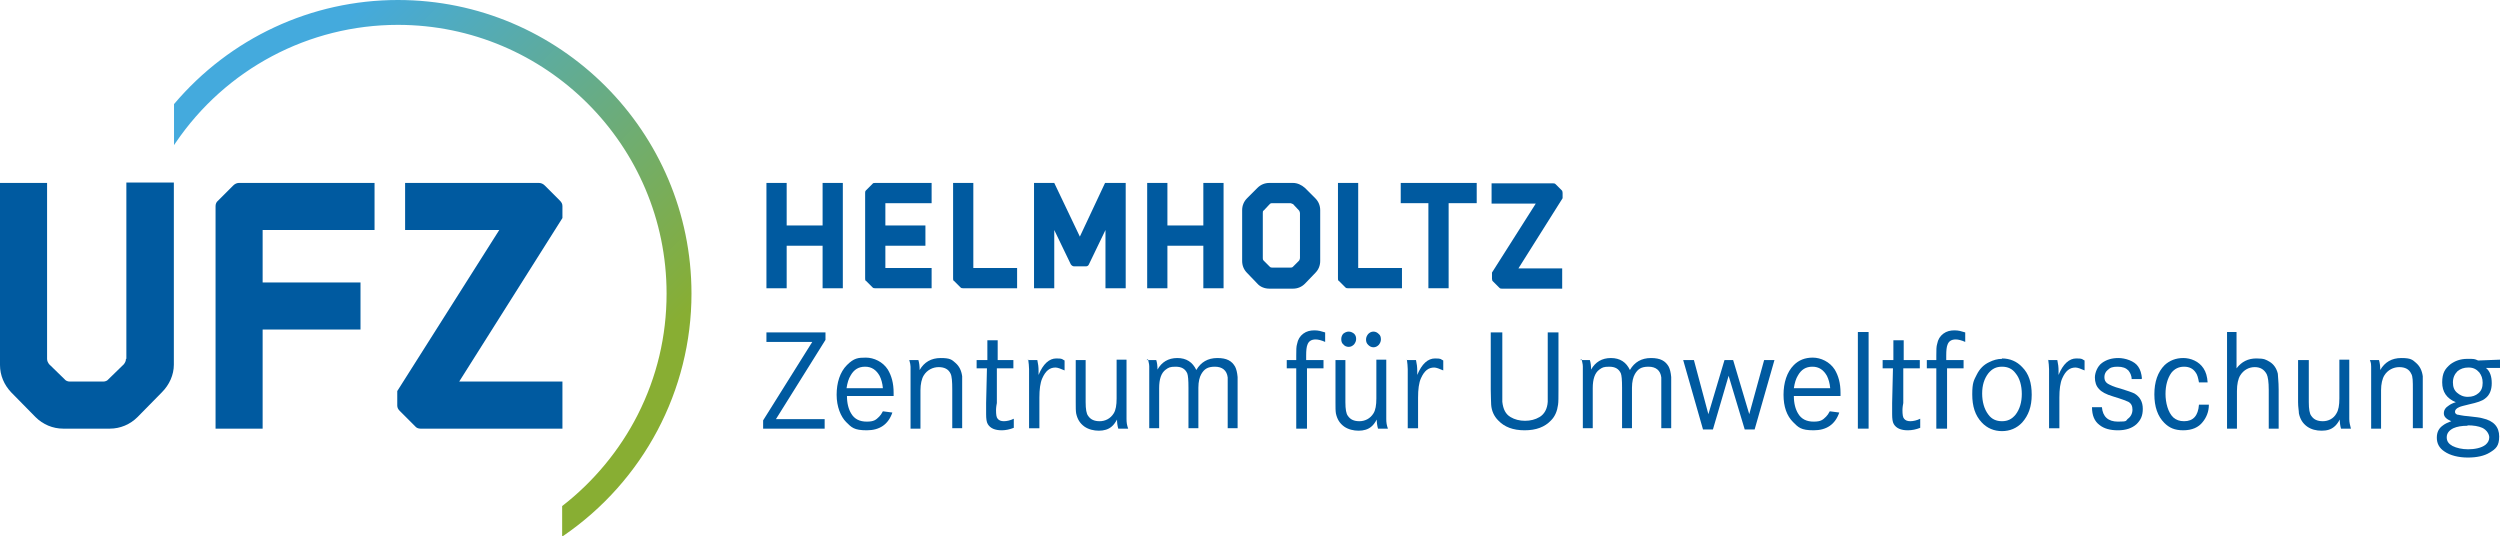 <?xml version="1.0" encoding="UTF-8"?>
<svg id="Logo" xmlns="http://www.w3.org/2000/svg" xmlns:xlink="http://www.w3.org/1999/xlink" version="1.1" viewBox="0 0 605.4 129.9">
  <!-- Generator: Adobe Illustrator 29.2.1, SVG Export Plug-In . SVG Version: 2.1.0 Build 116)  -->
  <defs>
    <style>
      .st0 {
        fill: url(#linear-gradient);
      }

      .st1 {
        fill: #005aa0;
      }
    </style>
    <linearGradient id="linear-gradient" x1="153.7" y1="-670" x2="77.5" y2="-593" gradientTransform="translate(0 -582.1) scale(1 -1)" gradientUnits="userSpaceOnUse">
      <stop offset="0" stop-color="#88ae33"/>
      <stop offset="1" stop-color="#4ad"/>
    </linearGradient>
  </defs>
  <g>
    <path class="st1" d="M185.6,80.5h14.3v1.8l-12,19.2h11.8v2.3h-14.9v-2l11.9-19h-11.1v-2.3h0Z"/>
    <path class="st1" d="M216.4,95.9h-11.3c0,1.8.4,3.2,1,4.2.8,1.4,2.1,2,3.8,2s2.2-.4,3-1.2c.3-.3.6-.7.9-1.3l2.3.3c-1,2.9-3.1,4.3-6.2,4.3s-3.7-.7-5-2-2.3-3.7-2.3-6.6.8-5.5,2.5-7.2,2.7-1.8,4.6-1.8,4.1,1,5.3,2.9c.9,1.5,1.4,3.3,1.4,5.6v.7h0ZM213.8,94c-.1-1.2-.4-2.2-.8-3-.8-1.4-1.9-2.2-3.5-2.2s-2.7.7-3.5,2.1c-.5.8-.8,1.8-1,3.1h8.8Z"/>
    <path class="st1" d="M220.1,87.2h2.3c.2.7.3,1.4.3,2.4,1.1-1.9,2.8-2.9,5.1-2.9s2.7.4,3.6,1.2c.9.8,1.4,1.8,1.6,3.2v12.6h-2.4v-9.4c0-1.9-.1-3.2-.4-3.8-.5-1.1-1.5-1.6-2.9-1.6s-2.8.7-3.6,2c-.5.8-.8,2.1-.8,3.6v9.3h-2.4v-15c0-.4-.1-.9-.3-1.6h-.1Z"/>
    <path class="st1" d="M241.5,87.2h3.9v2h-4v8.4c-.2,1-.2,1.6-.2,1.7,0,1.1.1,1.8.4,2.1.3.4.8.6,1.5.6s1.6-.2,2.4-.6v2.2c-1,.4-2,.6-2.9.6-1.7,0-2.8-.5-3.4-1.5-.3-.5-.4-1.3-.4-2.4v-2.7l.2-8.4h-2.5v-2h2.6v-4.8h2.5v4.8h0s-.1,0-.1,0Z"/>
    <path class="st1" d="M248.9,87.2h2.3c.2.9.3,1.7.3,2.6v1c1.1-2.7,2.6-4,4.3-4s1.3.2,2,.5v2.4c-.9-.4-1.7-.7-2.2-.7-1.4,0-2.4.8-3.2,2.6-.5,1.1-.7,2.7-.7,4.7v7.4h-2.5v-14.3c0-.7-.1-1.5-.2-2.3h-.1Z"/>
    <path class="st1" d="M260.5,87.2h2.4v10.2c0,1.7.2,2.8.6,3.3.6.9,1.5,1.3,2.8,1.3s2.6-.6,3.4-1.9c.5-.8.7-2,.7-3.6v-9.4h2.4v14.4c0,.8.1,1.5.4,2.3h-2.4c-.2-.7-.3-1.4-.3-2.2-.4.7-.8,1.3-1.3,1.7-.8.7-1.9,1-3.1,1s-2.5-.3-3.5-1c-1.1-.8-1.7-1.8-2-3.2-.1-.6-.1-1.5-.1-2.7v-10.2h0Z"/>
    <path class="st1" d="M277.6,87.2h2.4c.2.6.3,1.4.3,2.3,1-1.8,2.6-2.8,4.8-2.8s3.7,1,4.6,2.9c1.1-1.9,2.8-2.9,5.1-2.9s3.5.7,4.3,2.1c.3.6.5,1.4.6,2.5v12.4h-2.4v-12.3c-.2-1.7-1.3-2.6-3.1-2.6s-2.6.6-3.3,1.8c-.4.7-.7,1.8-.7,3.3v9.8h-2.4v-9.8c0-1.9-.1-3-.3-3.5-.5-1.1-1.4-1.6-2.8-1.6s-1.7.2-2.4.7c-1.1.8-1.6,2.3-1.6,4.5v9.7h-2.4v-15c0-.6-.2-1.1-.3-1.7h0l-.4.2h0Z"/>
    <path class="st1" d="M316.4,87.2h4.1v2h-4v14.6h-2.6v-14.6h-2.3v-2h2.3v-1.1c0-1.3,0-2.2.2-2.8.2-1.1.7-1.9,1.5-2.5s1.7-.8,2.7-.8,1.6.2,2.6.5v2.3c-.9-.4-1.7-.6-2.3-.6-1,0-1.7.4-2,1.3-.2.5-.3,1.3-.3,2.6v1.1h0Z"/>
    <path class="st1" d="M323.4,87.2h2.4v10.2c0,1.7.2,2.8.6,3.3.6.9,1.5,1.3,2.8,1.3s2.6-.6,3.4-1.9c.5-.8.7-2,.7-3.6v-9.4h2.4v14.4c0,.8.1,1.5.4,2.3h-2.4c-.2-.7-.3-1.4-.3-2.2-.4.7-.8,1.3-1.3,1.7-.8.7-1.9,1-3.1,1s-2.5-.3-3.5-1c-1.1-.8-1.7-1.8-2-3.2-.1-.6-.1-1.5-.1-2.7v-10.2h0ZM326.6,80.3c.5,0,.9.2,1.3.5.4.4.5.8.5,1.3s-.2.9-.5,1.3c-.4.4-.8.6-1.3.6s-1-.2-1.3-.6c-.4-.3-.5-.8-.5-1.3s.2-1,.5-1.3c.4-.3.8-.5,1.3-.5h0ZM332.6,80.3c.5,0,.9.2,1.3.6.4.3.5.8.5,1.3s-.2.9-.5,1.3c-.4.4-.8.6-1.3.6s-.9-.2-1.3-.6-.5-.8-.5-1.3.2-.9.5-1.3c.4-.4.8-.6,1.3-.6h0Z"/>
    <path class="st1" d="M340.6,87.2h2.3c.2.9.3,1.7.3,2.6v1c1.1-2.7,2.6-4,4.3-4s1.3.2,2,.5v2.4c-.9-.4-1.7-.7-2.2-.7-1.4,0-2.4.8-3.2,2.6-.5,1.1-.7,2.7-.7,4.7v7.4h-2.5v-14.3c0-.7-.1-1.5-.2-2.3h0Z"/>
    <path class="st1" d="M361.2,80.5h2.6v16.8c.2,1.8.8,3,2,3.7,1,.6,2.2.9,3.5.9s2.5-.3,3.5-.9c1.2-.7,1.9-2,2-3.7v-16.8h2.6v13.8c0,1.8,0,3.1-.1,3.7-.2,1.5-.7,2.8-1.7,3.8-1.5,1.6-3.6,2.4-6.4,2.4s-4.9-.8-6.4-2.4c-1-1-1.6-2.3-1.7-3.8,0-.7-.1-1.9-.1-3.7v-13.8h.2Z"/>
    <path class="st1" d="M382.6,87.2h2.4c.2.6.3,1.4.3,2.3,1-1.8,2.6-2.8,4.8-2.8s3.7,1,4.6,2.9c1.1-1.9,2.8-2.9,5.1-2.9s3.5.7,4.3,2.1c.3.6.5,1.4.6,2.5v12.4h-2.4v-12.3c-.2-1.7-1.3-2.6-3.1-2.6s-2.6.6-3.3,1.8c-.4.7-.7,1.8-.7,3.3v9.8h-2.4v-9.8c0-1.9-.1-3-.3-3.5-.5-1.1-1.4-1.6-2.8-1.6s-1.7.2-2.4.7c-1.1.8-1.6,2.3-1.6,4.5v9.7h-2.4v-15c0-.6-.2-1.1-.3-1.7h0l-.4.2h0Z"/>
    <path class="st1" d="M407.7,87.2h2.5l3.5,13.1,3.9-13.1h2.1l3.9,13.1,3.6-13.1h2.5l-4.8,16.8h-2.4l-3.9-13-3.8,13h-2.4l-4.8-16.8h0Z"/>
    <path class="st1" d="M445.7,95.9h-11.3c0,1.8.4,3.2,1,4.2.8,1.4,2.1,2,3.8,2s2.2-.4,3-1.2c.3-.3.6-.7.9-1.3l2.3.3c-1,2.9-3.1,4.3-6.2,4.3s-3.7-.7-5-2c-1.5-1.5-2.3-3.7-2.3-6.6s.8-5.5,2.5-7.2c1.2-1.2,2.7-1.8,4.6-1.8s4.1,1,5.3,2.9c.9,1.5,1.4,3.3,1.4,5.6v.7h0ZM443.2,94c-.1-1.2-.4-2.2-.8-3-.8-1.4-1.9-2.2-3.5-2.2s-2.7.7-3.5,2.1c-.5.8-.8,1.8-1,3.1h8.8Z"/>
    <path class="st1" d="M449.9,80.4h2.6v23.4h-2.6v-23.4Z"/>
    <path class="st1" d="M460.9,87.2h4v2h-4v8.4c-.2,1-.2,1.6-.2,1.7,0,1.1.1,1.8.4,2.1.3.4.8.6,1.5.6s1.6-.2,2.4-.6v2.2c-1,.4-2,.6-3,.6-1.7,0-2.8-.5-3.4-1.5-.3-.5-.4-1.3-.4-2.4v-2.7l.2-8.4h-2.5v-2h2.6v-4.8h2.5v4.8s-.1,0-.1,0Z"/>
    <path class="st1" d="M471.4,87.2h4.1v2h-4v14.6h-2.6v-14.6h-2.3v-2h2.3v-1.1c0-1.3,0-2.2.2-2.8.2-1.1.7-1.9,1.5-2.5s1.7-.8,2.7-.8,1.6.2,2.6.5v2.3c-.9-.4-1.7-.6-2.3-.6-1,0-1.7.4-2,1.3-.2.5-.3,1.3-.3,2.6v1.1h0Z"/>
    <path class="st1" d="M484.8,86.8c1.9,0,3.6.7,4.9,2.1,1.6,1.6,2.3,3.8,2.3,6.7s-.8,5-2.3,6.7c-1.3,1.4-3,2.1-4.9,2.1s-3.6-.7-4.9-2.1c-1.6-1.7-2.3-3.9-2.3-6.8s.4-3.4,1.1-4.8,1.7-2.4,3-3c1-.5,2-.8,3.1-.8h0ZM484.8,88.8c-1.4,0-2.4.5-3.3,1.6-1,1.3-1.5,2.9-1.5,4.9s.5,3.8,1.5,5.1c.8,1.1,1.9,1.6,3.3,1.6s2.4-.5,3.3-1.6c1-1.3,1.5-3,1.5-5s-.5-3.8-1.5-5c-.8-1.1-1.9-1.6-3.3-1.6Z"/>
    <path class="st1" d="M495.9,87.2h2.3c.2.9.3,1.7.3,2.6v1c1.1-2.7,2.6-4,4.3-4s1.3.2,2,.5v2.4c-.9-.4-1.7-.7-2.2-.7-1.4,0-2.4.8-3.2,2.6-.5,1.1-.7,2.7-.7,4.7v7.4h-2.5v-14.3c0-.7-.1-1.5-.2-2.3h0Z"/>
    <path class="st1" d="M518.6,91.8h-2.4c0-.9-.4-1.6-.8-2.1-.6-.6-1.4-.9-2.6-.9s-1.8.2-2.4.8c-.5.4-.8,1-.8,1.7s.2,1.2.8,1.6c.5.3,1.5.8,3.1,1.2,1.6.5,2.8.9,3.4,1.2,1.3.8,2,2,2,3.7s-.5,2.7-1.5,3.7c-1.1,1-2.6,1.5-4.5,1.5s-3.4-.4-4.5-1.3c-1.2-.9-1.8-2.3-1.8-4.3h2.4c.2,2.3,1.5,3.5,3.9,3.5s1.8-.2,2.4-.7c.7-.5,1.1-1.3,1.1-2.2s-.3-1.5-1-1.9c-.4-.2-1.7-.7-3.7-1.3-1.7-.5-2.8-1.1-3.4-1.8-.7-.7-1-1.7-1-2.8s.6-2.7,1.7-3.5,2.4-1.2,4-1.2,3.9.7,4.8,2.1c.5.7.8,1.7.9,2.9h-.1Z"/>
    <path class="st1" d="M534.9,92.6h-2.4c-.2-1.1-.4-1.9-.8-2.4-.6-.9-1.5-1.4-2.8-1.4s-2.3.5-3.1,1.5c-.9,1.3-1.4,3-1.4,5.1s.6,4.5,1.9,5.7c.7.6,1.5.9,2.6.9,2.2,0,3.4-1.3,3.6-4h2.4c0,1.7-.6,3.1-1.5,4.2-1,1.3-2.6,2-4.7,2s-3.4-.6-4.6-1.8c-1.6-1.6-2.4-3.9-2.4-6.9s.8-5.4,2.5-7.1c1.2-1.1,2.7-1.7,4.5-1.7s3.8.8,4.9,2.5c.6.9.9,2,1,3.4,0,0,.3,0,.3,0Z"/>
    <path class="st1" d="M539.2,80.4h2.4v8.8c1.2-1.6,2.8-2.4,4.8-2.4s2.3.3,3.2.8c1,.6,1.7,1.6,2,2.9,0,.6.2,1.9.2,3.8v9.5h-2.4v-9.4c0-1.9-.2-3.2-.5-3.8-.6-1.1-1.5-1.7-2.9-1.7s-2.7.7-3.5,2c-.5.8-.8,2.1-.8,3.8v9.1h-2.4v-23.4h0Z"/>
    <path class="st1" d="M556.7,87.2h2.4v10.2c0,1.7.2,2.8.6,3.3.6.9,1.5,1.3,2.8,1.3s2.6-.6,3.3-1.9c.5-.8.7-2,.7-3.6v-9.4h2.4v14.4c0,.8.2,1.5.4,2.3h-2.4c-.2-.7-.3-1.4-.3-2.2-.4.7-.8,1.3-1.3,1.7-.8.7-1.8,1-3.1,1s-2.5-.3-3.5-1c-1.1-.8-1.7-1.8-2-3.2,0-.6-.2-1.5-.2-2.7v-10.2h.2,0Z"/>
    <path class="st1" d="M573.8,87.2h2.3c.2.7.3,1.4.3,2.4,1.1-1.9,2.8-2.9,5.1-2.9s2.7.4,3.6,1.2c.9.8,1.4,1.8,1.6,3.2v12.6h-2.4v-9.4c0-1.9,0-3.2-.4-3.8-.5-1.1-1.5-1.6-2.9-1.6s-2.8.7-3.6,2c-.5.8-.8,2.1-.8,3.6v9.3h-2.4v-15c0-.4,0-.9-.3-1.6h0Z"/>
    <path class="st1" d="M605.4,87.2v1.9h-3.4c1,.8,1.4,2.1,1.4,3.7s-.5,2.9-1.6,3.7c-.7.6-2,1-3.8,1.4-1.2.3-2.1.5-2.5.7-.7.3-1,.7-1,1.1s.2.5.5.7c.3,0,1.2.3,2.8.4,1.7.2,2.8.3,3.4.5,2.7.6,4,2.1,4,4.4s-.8,3-2.3,3.9c-1.3.8-3.1,1.2-5.3,1.2s-4.3-.5-5.7-1.5c-1.2-.8-1.8-1.9-1.8-3.3s.5-2.3,1.5-3c.5-.4,1.2-.7,2-1-1.2-.5-1.8-1.1-1.8-1.9s.4-1.4,1.2-1.9c.4-.3,1-.6,1.7-.8-2.2-.9-3.3-2.5-3.3-4.8s.7-3.3,2-4.4c1.1-.8,2.4-1.3,4.1-1.3s1.7,0,2.6.4l5.1-.2h.2,0ZM597.6,103.1c-1.5,0-2.6.2-3.5.6-1,.5-1.6,1.2-1.6,2.2s.5,1.6,1.4,2.1c1,.5,2.3.8,3.8.8s3.2-.3,4.2-1.1c.6-.5.9-1.1.9-1.8s-.6-1.8-1.7-2.3c-.9-.4-2.1-.6-3.6-.6h0ZM597.7,89c-1,0-1.9.3-2.6.9-.7.7-1.1,1.6-1.1,2.7s.3,1.9,1,2.5,1.5,1,2.6,1,1.9-.3,2.6-.9c.7-.6,1-1.4,1-2.5s-.3-1.8-.8-2.5c-.7-.8-1.5-1.2-2.6-1.2h-.1Z"/>
  </g>
  <g>
    <path class="st1" d="M199.2,54.6v-10.3h4.9v25.5h-4.9v-10.3h-8.7v10.3h-4.9v-25.5h4.9v10.3s8.7,0,8.7,0Z"/>
    <path class="st1" d="M225.6,44.3v4.9h-11.2v5.4h9.7v4.9h-9.7v5.4h11.2v4.9h-13.7c-.2,0-.4,0-.6-.2l-1.6-1.6c-.2,0-.2-.4-.2-.6v-20.7c0-.2,0-.4.2-.6l1.6-1.6c.1-.2.4-.2.6-.2h13.7Z"/>
    <path class="st1" d="M233.2,69.8c-.2,0-.4,0-.6-.2l-1.6-1.6c-.2,0-.2-.4-.2-.6v-23.1h4.9v20.6h10.6v4.9h-13.1,0Z"/>
    <path class="st1" d="M272.6,44.3v25.5h-4.9v-14.1l-4,8.3c-.1.3-.4.5-.7.5h-2.9c-.3,0-.6-.2-.8-.5l-4-8.3v14.1h-4.9v-25.5h4.9l6.2,13,6.1-13h5,0Z"/>
    <path class="st1" d="M291.4,54.6v-10.3h4.9v25.5h-4.9v-10.3h-8.7v10.3h-4.9v-25.5h4.9v10.3s8.7,0,8.7,0Z"/>
    <path class="st1" d="M316,45.5l2.5,2.5c.8.8,1.2,1.8,1.2,2.9v12.3c0,1.1-.4,2.1-1.2,2.9l-2.5,2.6c-.8.8-1.8,1.2-2.9,1.2h-5.7c-1.1,0-2.2-.4-2.9-1.2l-2.5-2.6c-.8-.8-1.2-1.8-1.2-2.9v-12.3c0-1.1.4-2.1,1.2-2.9l2.5-2.5c.8-.8,1.8-1.2,2.9-1.2h5.7c1.1,0,2.1.5,2.9,1.2ZM314.8,62.5v-10.9c0-.2-.1-.4-.2-.6l-1.5-1.6c-.2,0-.4-.2-.6-.2h-4.4c-.2,0-.4,0-.6.2l-1.5,1.6c-.2,0-.2.4-.2.6v10.9c0,.2,0,.4.2.6l1.5,1.5c.2.2.4.2.6.2h4.4c.2,0,.4,0,.6-.2l1.5-1.5c.1-.2.2-.4.2-.6Z"/>
    <path class="st1" d="M326.4,69.8c-.2,0-.4,0-.6-.2l-1.6-1.6c-.2,0-.2-.4-.2-.6v-23.1h4.9v20.6h10.6v4.9h-13.1,0Z"/>
    <path class="st1" d="M339.2,49.2v-4.9h18.4v4.9h-6.8v20.6h-4.9v-20.6h-6.8,0Z"/>
    <path class="st1" d="M376.6,44.5l1.6,1.6c.1,0,.2.4.2.6v1.3l-10.7,17h10.6v4.9h-14.6c-.2,0-.4,0-.6-.2l-1.6-1.6c-.1,0-.2-.4-.2-.6v-1.5l10.6-16.7h-10.7v-4.9h14.9c.2,0,.4,0,.6.2h0Z"/>
  </g>
  <g>
    <path class="st1" d="M30.6,86.8v-42.6h11.5v44.1c0,2.5-1.1,4.9-2.9,6.7l-5.9,6c-1.8,1.8-4.2,2.8-6.7,2.8h-11.3c-2.5,0-4.9-1-6.7-2.8l-5.9-6C1,93.2,0,90.9,0,88.4v-44.1h11.4v42.6c0,.5.2.9.5,1.3l3.7,3.6c.3.4.8.6,1.3.6h8.1c.5,0,1-.2,1.3-.6l3.7-3.6c.3-.4.5-.8.5-1.3h.1Z"/>
    <path class="st1" d="M90.7,44.3v11.4h-27.1v12.7h23.7v11.4h-23.7v24h-11.4v-53.9c0-.5.2-1,.6-1.3l3.7-3.7c.3-.3.8-.6,1.3-.6,0,0,32.9,0,32.9,0Z"/>
    <path class="st1" d="M130.5,44.3c.5,0,1,.2,1.4.6l3.7,3.7c.4.4.6.8.6,1.3v2.9l-25,39.6h25v11.4h-34.4c-.5,0-1-.2-1.3-.6l-3.7-3.7c-.4-.4-.6-.8-.6-1.3v-3.5l24.7-39h-22.8v-11.4h32.5,0Z"/>
  </g>
  <path class="st0" d="M96.36,0c-20.92,0-40.65,9.18-54.22,25.21v9.93l.38-.56c12.14-17.88,32.27-28.56,53.84-28.56,35.87,0,65.06,29.18,65.06,65.06,0,10.33-2.35,20.21-6.99,29.36-4.35,8.57-10.67,16.2-18.3,22.11v7.4l.28-.19c19.43-13.3,31.04-35.24,31.04-58.67C167.44,31.89,135.56,0,96.36,0Z"/>
</svg>